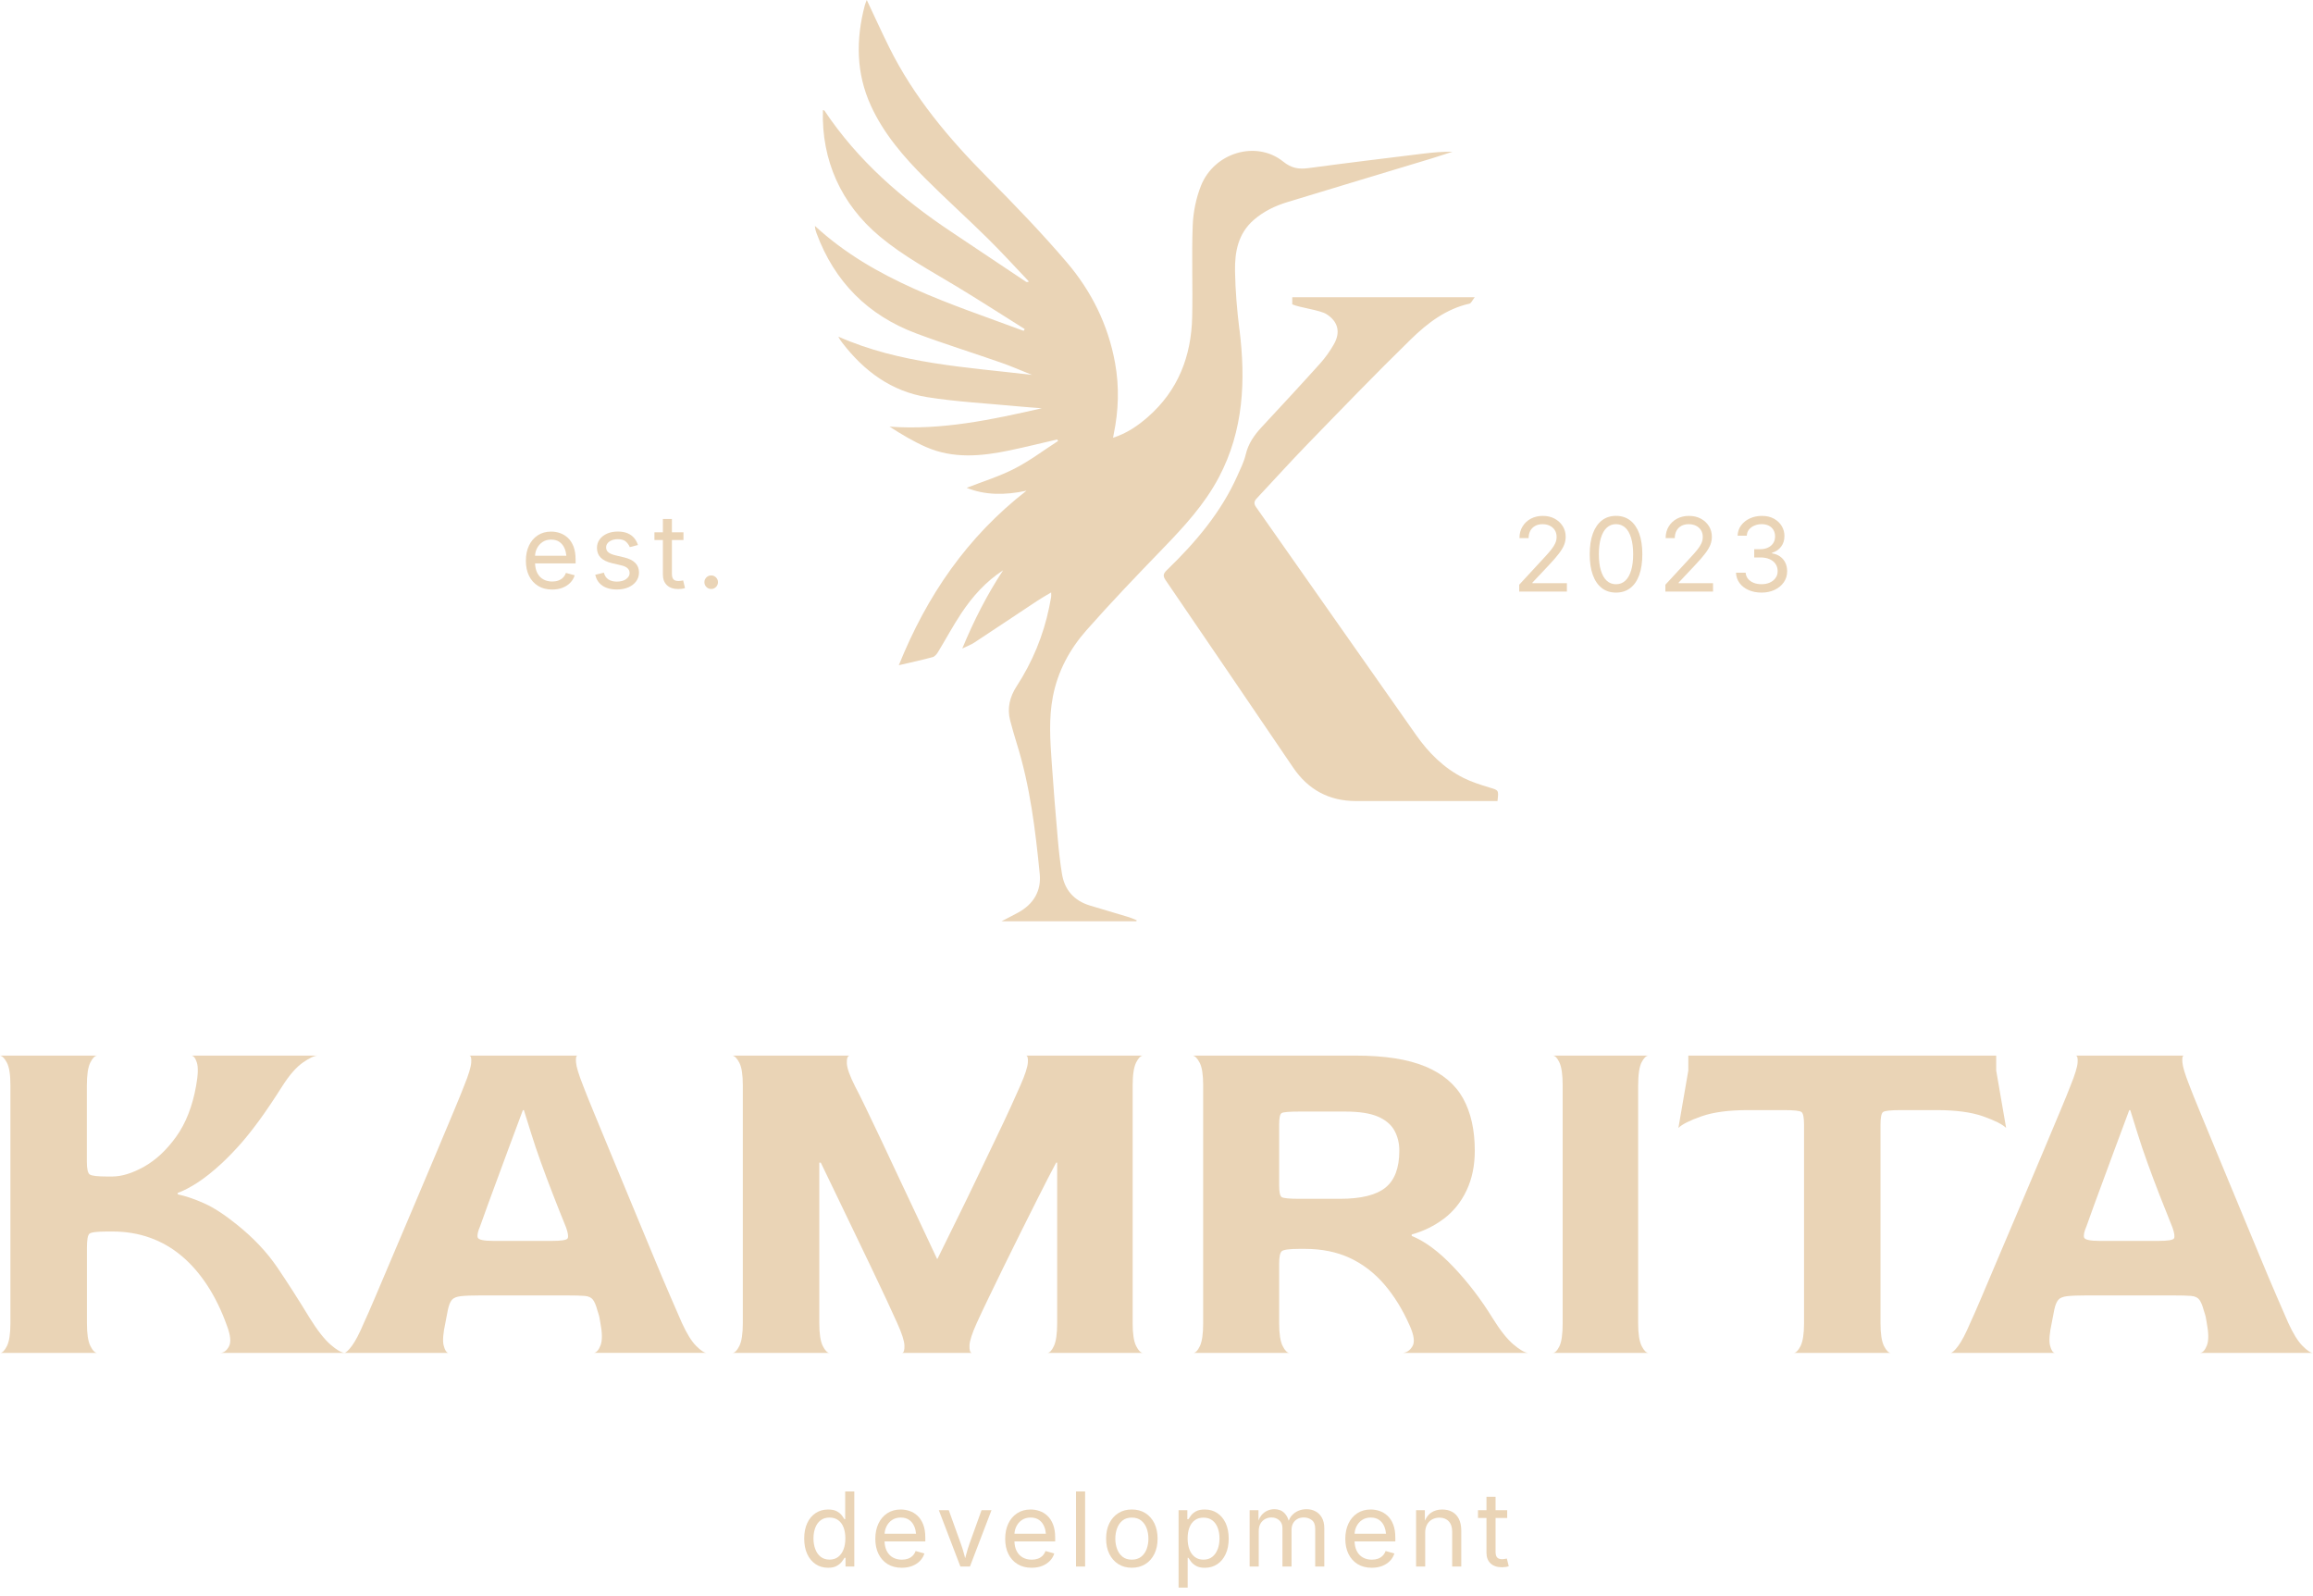 <?xml version="1.0" encoding="UTF-8"?> <svg xmlns="http://www.w3.org/2000/svg" width="158" height="109" viewBox="0 0 158 109" fill="none"><path d="M36.759 40.024C37.028 40.188 37.348 40.271 37.719 40.271C37.982 40.271 38.219 40.23 38.428 40.147C38.638 40.065 38.813 39.952 38.955 39.806C39.097 39.66 39.198 39.491 39.257 39.298L38.659 39.134C38.611 39.265 38.543 39.373 38.454 39.461C38.365 39.548 38.258 39.614 38.134 39.658C38.01 39.702 37.873 39.723 37.722 39.723C37.488 39.723 37.283 39.672 37.106 39.571C36.928 39.47 36.791 39.319 36.693 39.122C36.604 38.944 36.559 38.73 36.55 38.483H39.319V38.226C39.319 37.872 39.27 37.572 39.175 37.328C39.079 37.084 38.951 36.887 38.789 36.738C38.628 36.589 38.448 36.481 38.25 36.413C38.053 36.345 37.852 36.312 37.648 36.312C37.301 36.312 36.996 36.396 36.737 36.565C36.477 36.734 36.276 36.969 36.135 37.267C35.993 37.566 35.922 37.911 35.922 38.304C35.922 38.697 35.994 39.041 36.139 39.336C36.284 39.631 36.491 39.86 36.761 40.024H36.759ZM36.675 37.47C36.762 37.288 36.888 37.142 37.052 37.029C37.217 36.916 37.414 36.859 37.645 36.859C37.876 36.859 38.069 36.914 38.225 37.024C38.38 37.136 38.498 37.288 38.576 37.484C38.635 37.628 38.671 37.788 38.687 37.961H36.548C36.559 37.788 36.599 37.624 36.673 37.47H36.675Z" fill="#EAD4B6"></path><path d="M42.773 39.557C42.614 39.671 42.4 39.729 42.133 39.729C41.904 39.729 41.713 39.679 41.561 39.581C41.409 39.483 41.306 39.328 41.25 39.119L40.663 39.259C40.708 39.479 40.797 39.662 40.93 39.813C41.063 39.964 41.232 40.078 41.436 40.153C41.641 40.23 41.875 40.268 42.138 40.268C42.438 40.268 42.7 40.218 42.928 40.117C43.156 40.016 43.333 39.879 43.459 39.705C43.586 39.53 43.65 39.331 43.65 39.107C43.65 38.845 43.566 38.626 43.399 38.455C43.231 38.283 42.975 38.155 42.626 38.072L42.047 37.935C41.822 37.882 41.659 37.813 41.556 37.727C41.454 37.642 41.403 37.529 41.403 37.387C41.403 37.227 41.478 37.095 41.63 36.989C41.783 36.884 41.973 36.831 42.202 36.831C42.45 36.831 42.634 36.887 42.756 36.998C42.878 37.11 42.966 37.235 43.019 37.372L43.579 37.229C43.521 37.048 43.435 36.889 43.319 36.752C43.203 36.613 43.053 36.505 42.869 36.426C42.685 36.348 42.462 36.309 42.198 36.309C41.934 36.309 41.682 36.355 41.469 36.45C41.255 36.545 41.086 36.676 40.963 36.845C40.84 37.012 40.778 37.206 40.778 37.425C40.778 37.694 40.862 37.916 41.031 38.087C41.2 38.26 41.458 38.387 41.807 38.47L42.445 38.62C42.635 38.664 42.776 38.729 42.869 38.818C42.961 38.905 43.008 39.016 43.008 39.147C43.008 39.306 42.928 39.441 42.77 39.555L42.773 39.557Z" fill="#EAD4B6"></path><path d="M45.281 39.242C45.281 39.556 45.373 39.798 45.558 39.974C45.744 40.149 46.002 40.236 46.334 40.236C46.414 40.236 46.495 40.23 46.575 40.22C46.657 40.208 46.729 40.191 46.793 40.169L46.666 39.648C46.616 39.657 46.56 39.666 46.5 39.675C46.44 39.684 46.39 39.688 46.35 39.688C46.188 39.688 46.071 39.649 46.002 39.571C45.932 39.492 45.898 39.367 45.898 39.196V36.887H46.687V36.36H45.898V35.449H45.281V36.36H44.704V36.887H45.281V39.244V39.242Z" fill="#EAD4B6"></path><path d="M48.581 39.307C48.452 39.307 48.343 39.352 48.253 39.443C48.163 39.533 48.117 39.641 48.117 39.769C48.117 39.897 48.163 40.006 48.253 40.096C48.343 40.187 48.452 40.232 48.581 40.232C48.709 40.232 48.817 40.187 48.908 40.096C48.998 40.006 49.044 39.897 49.044 39.769C49.044 39.641 48.998 39.533 48.908 39.443C48.817 39.352 48.709 39.307 48.581 39.307Z" fill="#EAD4B6"></path><path d="M107.037 39.839H104.678V39.798L105.798 38.61C106.1 38.291 106.334 38.02 106.501 37.798C106.669 37.577 106.785 37.378 106.851 37.203C106.918 37.029 106.951 36.849 106.951 36.664C106.951 36.398 106.885 36.157 106.75 35.941C106.616 35.728 106.432 35.556 106.198 35.429C105.964 35.303 105.694 35.24 105.391 35.24C105.087 35.24 104.814 35.303 104.574 35.429C104.334 35.556 104.144 35.734 104.004 35.963C103.863 36.191 103.794 36.456 103.794 36.758H104.419C104.419 36.566 104.458 36.399 104.535 36.256C104.613 36.113 104.724 36.003 104.865 35.923C105.009 35.845 105.178 35.806 105.371 35.806C105.554 35.806 105.718 35.841 105.861 35.91C106.006 35.979 106.119 36.08 106.204 36.209C106.288 36.34 106.331 36.494 106.331 36.672C106.331 36.83 106.299 36.977 106.234 37.119C106.169 37.259 106.076 37.407 105.949 37.562C105.824 37.717 105.665 37.898 105.475 38.102L103.777 39.941V40.411H107.034V39.839H107.037Z" fill="#EAD4B6"></path><path d="M109.417 40.17C109.684 40.375 110.008 40.479 110.389 40.479C110.769 40.479 111.096 40.376 111.363 40.17C111.631 39.965 111.836 39.667 111.976 39.276C112.116 38.885 112.187 38.414 112.187 37.861C112.187 37.309 112.116 36.837 111.975 36.447C111.833 36.057 111.628 35.758 111.359 35.55C111.09 35.342 110.767 35.238 110.39 35.238C110.013 35.238 109.69 35.342 109.423 35.55C109.156 35.758 108.95 36.057 108.807 36.447C108.664 36.837 108.593 37.309 108.593 37.861C108.593 38.414 108.664 38.889 108.806 39.277C108.947 39.667 109.153 39.964 109.42 40.168L109.417 40.17ZM109.355 36.753C109.447 36.447 109.578 36.213 109.753 36.05C109.927 35.887 110.14 35.804 110.389 35.804C110.638 35.804 110.849 35.886 111.024 36.047C111.199 36.208 111.33 36.443 111.422 36.75C111.514 37.057 111.56 37.428 111.56 37.861C111.56 38.295 111.514 38.661 111.422 38.965C111.33 39.269 111.199 39.503 111.024 39.666C110.849 39.828 110.638 39.908 110.389 39.908C110.14 39.908 109.928 39.827 109.753 39.666C109.578 39.504 109.447 39.269 109.355 38.965C109.263 38.661 109.218 38.292 109.218 37.861C109.218 37.431 109.263 37.057 109.355 36.752V36.753Z" fill="#EAD4B6"></path><path d="M117.023 39.839H114.666V39.798L115.784 38.61C116.086 38.291 116.322 38.02 116.488 37.798C116.655 37.577 116.771 37.378 116.838 37.203C116.904 37.029 116.937 36.849 116.937 36.664C116.937 36.398 116.869 36.157 116.737 35.941C116.602 35.728 116.42 35.556 116.184 35.429C115.95 35.303 115.68 35.24 115.375 35.24C115.071 35.24 114.799 35.303 114.559 35.429C114.319 35.556 114.129 35.734 113.989 35.963C113.85 36.191 113.779 36.456 113.779 36.758H114.404C114.404 36.566 114.443 36.399 114.52 36.256C114.597 36.113 114.708 36.003 114.85 35.923C114.994 35.845 115.163 35.806 115.356 35.806C115.538 35.806 115.703 35.841 115.846 35.91C115.991 35.979 116.104 36.08 116.189 36.209C116.273 36.34 116.316 36.494 116.316 36.672C116.316 36.83 116.284 36.977 116.219 37.119C116.154 37.259 116.061 37.407 115.934 37.562C115.807 37.717 115.65 37.898 115.46 38.102L113.761 39.941V40.411H117.017V39.839H117.023Z" fill="#EAD4B6"></path><path d="M120.898 39.795C120.732 39.869 120.542 39.906 120.326 39.906C120.132 39.906 119.955 39.875 119.795 39.813C119.637 39.75 119.509 39.659 119.41 39.542C119.314 39.425 119.258 39.284 119.244 39.122H118.585C118.596 39.391 118.679 39.628 118.831 39.831C118.983 40.034 119.189 40.193 119.447 40.307C119.705 40.421 120.002 40.479 120.335 40.479C120.669 40.479 120.968 40.415 121.232 40.289C121.494 40.162 121.703 39.989 121.854 39.769C122.005 39.551 122.08 39.301 122.08 39.022C122.08 38.809 122.039 38.614 121.958 38.444C121.876 38.273 121.759 38.131 121.605 38.02C121.451 37.908 121.264 37.834 121.048 37.8V37.759C121.309 37.682 121.516 37.542 121.666 37.342C121.819 37.142 121.894 36.896 121.894 36.609C121.894 36.366 121.832 36.142 121.709 35.934C121.585 35.726 121.408 35.559 121.179 35.431C120.95 35.303 120.675 35.24 120.357 35.24C120.056 35.24 119.783 35.297 119.534 35.411C119.285 35.526 119.086 35.684 118.935 35.887C118.784 36.09 118.704 36.325 118.695 36.592H119.323C119.33 36.425 119.382 36.283 119.478 36.167C119.575 36.051 119.7 35.961 119.853 35.898C120.005 35.835 120.168 35.804 120.342 35.804C120.527 35.804 120.689 35.839 120.826 35.908C120.963 35.978 121.069 36.075 121.143 36.202C121.217 36.328 121.255 36.474 121.255 36.643C121.255 36.812 121.212 36.971 121.128 37.102C121.043 37.232 120.924 37.333 120.772 37.405C120.619 37.477 120.444 37.514 120.245 37.514H119.83V38.078H120.245C120.498 38.078 120.714 38.119 120.889 38.199C121.066 38.279 121.2 38.389 121.292 38.529C121.384 38.669 121.431 38.831 121.431 39.016C121.431 39.202 121.383 39.348 121.286 39.482C121.191 39.617 121.06 39.721 120.894 39.795H120.898Z" fill="#EAD4B6"></path><path d="M46.573 90.349C46.414 89.989 46.155 89.39 45.793 88.556C45.431 87.722 45.023 86.756 44.572 85.662C44.119 84.568 43.644 83.422 43.147 82.227C42.649 81.031 42.174 79.887 41.723 78.792C41.27 77.697 40.875 76.739 40.535 75.914C40.196 75.091 39.959 74.499 39.823 74.137C39.529 73.392 39.37 72.868 39.347 72.564C39.325 72.26 39.358 72.108 39.449 72.108H32.054C32.167 72.108 32.213 72.266 32.19 72.582C32.167 72.898 32.009 73.418 31.715 74.139C31.579 74.5 31.336 75.098 30.986 75.932C30.636 76.768 30.228 77.738 29.765 78.843C29.302 79.948 28.816 81.1 28.306 82.296C27.797 83.493 27.31 84.638 26.848 85.731C26.385 86.826 25.977 87.785 25.627 88.609C25.275 89.432 25.022 90.013 24.863 90.351C24.547 91.096 24.27 91.626 24.032 91.942C23.812 92.236 23.644 92.391 23.531 92.412C23.306 92.391 22.994 92.207 22.589 91.858C22.159 91.486 21.685 90.882 21.165 90.047C20.395 88.783 19.656 87.627 18.943 86.577C18.231 85.528 17.309 84.552 16.179 83.648C15.341 82.972 14.596 82.486 13.939 82.194C13.283 81.9 12.684 81.698 12.142 81.584V81.483C12.527 81.347 12.973 81.117 13.482 80.789C13.991 80.462 14.55 80.016 15.162 79.451C15.637 79 16.072 78.549 16.467 78.098C16.862 77.646 17.286 77.111 17.739 76.49C18.192 75.869 18.711 75.097 19.299 74.171C19.775 73.425 20.238 72.897 20.691 72.58C21.144 72.264 21.482 72.106 21.708 72.106H13.058C13.216 72.106 13.346 72.264 13.447 72.58C13.548 72.897 13.532 73.427 13.396 74.171C13.147 75.569 12.694 76.726 12.039 77.64C11.383 78.554 10.654 79.236 9.851 79.688C9.048 80.14 8.32 80.365 7.663 80.365H7.324C6.667 80.365 6.272 80.32 6.136 80.23C6 80.141 5.932 79.846 5.932 79.351V74.172C5.932 73.427 6.011 72.898 6.169 72.582C6.328 72.266 6.486 72.108 6.644 72.108H0C0.158 72.13 0.317 72.294 0.475 72.598C0.634 72.903 0.712 73.416 0.712 74.139V90.385C0.712 91.108 0.632 91.626 0.475 91.942C0.317 92.259 0.158 92.417 0 92.417H6.649C6.491 92.417 6.332 92.259 6.174 91.942C6.015 91.626 5.937 91.108 5.937 90.385V85.24C5.937 84.698 5.993 84.377 6.106 84.275C6.219 84.174 6.626 84.123 7.327 84.123H7.699C8.603 84.123 9.451 84.264 10.244 84.546C11.034 84.829 11.759 85.246 12.414 85.799C13.07 86.351 13.657 87.029 14.178 87.829C14.698 88.63 15.139 89.538 15.501 90.554C15.75 91.209 15.795 91.682 15.637 91.976C15.479 92.269 15.275 92.415 15.026 92.415H30.63C30.494 92.393 30.387 92.224 30.307 91.908C30.227 91.592 30.267 91.074 30.426 90.351C30.448 90.238 30.477 90.092 30.51 89.911C30.545 89.73 30.572 89.584 30.595 89.471C30.663 89.155 30.753 88.929 30.866 88.794C30.98 88.658 31.183 88.574 31.478 88.539C31.772 88.506 32.225 88.488 32.834 88.488H38.668C39.255 88.488 39.679 88.5 39.941 88.521C40.2 88.544 40.387 88.628 40.5 88.776C40.614 88.923 40.715 89.164 40.805 89.503C40.873 89.706 40.918 89.858 40.941 89.959C40.964 90.06 40.986 90.191 41.009 90.348C41.145 91.048 41.149 91.561 41.026 91.888C40.9 92.216 40.748 92.391 40.568 92.412H48.268C48.109 92.412 47.872 92.254 47.555 91.938C47.238 91.622 46.911 91.092 46.571 90.346L46.573 90.349ZM38.771 84.595C38.703 84.708 38.341 84.764 37.686 84.764H33.717C33.038 84.764 32.677 84.684 32.632 84.528C32.587 84.37 32.643 84.111 32.801 83.749C33.162 82.734 33.491 81.831 33.785 81.042C34.079 80.253 34.396 79.394 34.734 78.47C35.074 77.545 35.401 76.664 35.718 75.83H35.786C35.922 76.259 36.085 76.783 36.278 77.403C36.47 78.024 36.696 78.695 36.957 79.417C37.217 80.14 37.494 80.877 37.789 81.633C38.083 82.389 38.376 83.129 38.67 83.85C38.806 84.234 38.839 84.483 38.771 84.595Z" fill="#EAD4B6"></path><path d="M70.993 81.651C71.401 80.84 71.784 80.094 72.146 79.417H72.214V90.384C72.214 91.107 72.14 91.625 71.994 91.941C71.846 92.257 71.694 92.415 71.537 92.415H78.083C77.924 92.415 77.766 92.257 77.608 91.941C77.449 91.625 77.371 91.107 77.371 90.384V74.171C77.371 73.425 77.449 72.897 77.608 72.58C77.766 72.264 77.924 72.106 78.083 72.106H70.077C70.191 72.106 70.236 72.264 70.213 72.58C70.191 72.897 70.022 73.416 69.705 74.137C69.569 74.454 69.355 74.932 69.06 75.575C68.766 76.218 68.416 76.964 68.008 77.81C67.601 78.656 67.171 79.552 66.72 80.501C66.267 81.45 65.81 82.392 65.346 83.328C64.883 84.264 64.447 85.15 64.041 85.984H64.006C63.621 85.15 63.203 84.258 62.751 83.309C62.298 82.362 61.851 81.414 61.411 80.466C60.97 79.519 60.55 78.628 60.155 77.792C59.76 76.958 59.41 76.224 59.103 75.592C58.798 74.961 58.566 74.497 58.408 74.204C58.045 73.482 57.858 72.957 57.848 72.63C57.836 72.303 57.899 72.129 58.035 72.106H50.029C50.188 72.129 50.346 72.293 50.505 72.597C50.663 72.901 50.742 73.415 50.742 74.137V90.384C50.742 91.107 50.662 91.625 50.505 91.941C50.346 92.257 50.188 92.415 50.029 92.415H56.678C56.52 92.415 56.361 92.257 56.203 91.941C56.044 91.625 55.966 91.107 55.966 90.384V79.417H56.067C56.407 80.117 56.773 80.877 57.169 81.701C57.564 82.525 57.965 83.359 58.373 84.205C58.78 85.052 59.17 85.865 59.544 86.642C59.917 87.42 60.256 88.137 60.561 88.791C60.866 89.446 61.109 89.976 61.29 90.382C61.607 91.083 61.77 91.59 61.782 91.906C61.792 92.222 61.743 92.391 61.63 92.414H66.379C66.265 92.391 66.214 92.222 66.226 91.906C66.237 91.59 66.401 91.083 66.718 90.382C66.922 89.931 67.181 89.378 67.498 88.723C67.815 88.069 68.165 87.347 68.55 86.556C68.935 85.767 69.335 84.954 69.754 84.12C70.172 83.285 70.586 82.462 70.993 81.648V81.651Z" fill="#EAD4B6"></path><path d="M101.963 90.045C101.17 88.759 100.279 87.591 99.283 86.541C98.287 85.491 97.337 84.787 96.433 84.425V84.324C97.247 84.099 97.982 83.737 98.638 83.242C99.293 82.746 99.809 82.102 100.182 81.313C100.555 80.524 100.742 79.62 100.742 78.605C100.742 77.184 100.476 75.994 99.945 75.035C99.414 74.076 98.555 73.348 97.368 72.851C96.18 72.356 94.591 72.106 92.602 72.106H81.476C81.634 72.129 81.793 72.293 81.951 72.597C82.109 72.901 82.188 73.415 82.188 74.137V90.384C82.188 91.107 82.114 91.625 81.968 91.941C81.82 92.257 81.667 92.415 81.51 92.415H88.091C87.933 92.415 87.774 92.257 87.616 91.941C87.457 91.625 87.379 91.107 87.379 90.384V86.323C87.379 85.871 87.435 85.589 87.548 85.476C87.661 85.363 88.069 85.308 88.769 85.308H89.142C90.295 85.308 91.318 85.517 92.211 85.933C93.105 86.35 93.889 86.954 94.568 87.744C95.246 88.535 95.822 89.47 96.298 90.554C96.592 91.209 96.654 91.677 96.485 91.959C96.316 92.242 96.094 92.394 95.822 92.415H104.371C104.145 92.393 103.816 92.201 103.387 91.84C102.957 91.479 102.482 90.881 101.963 90.047V90.045ZM94.636 81.126C94.004 81.633 92.975 81.888 91.55 81.888H88.769C88.067 81.888 87.661 81.849 87.548 81.769C87.435 81.691 87.379 81.426 87.379 80.974V76.81C87.379 76.359 87.435 76.1 87.548 76.032C87.661 75.964 88.069 75.929 88.769 75.929H91.89C92.84 75.929 93.58 76.042 94.111 76.268C94.642 76.494 95.021 76.81 95.247 77.217C95.474 77.623 95.587 78.086 95.587 78.604C95.587 79.777 95.27 80.618 94.636 81.126Z" fill="#EAD4B6"></path><path d="M112.138 72.562C112.297 72.258 112.455 72.106 112.614 72.106H106.067C106.226 72.106 106.378 72.264 106.525 72.58C106.671 72.897 106.745 73.416 106.745 74.137V90.384C106.745 91.128 106.671 91.653 106.525 91.957C106.377 92.263 106.224 92.414 106.067 92.414H112.614C112.455 92.414 112.297 92.256 112.138 91.939C111.98 91.623 111.901 91.105 111.901 90.382V74.169C111.901 73.403 111.981 72.866 112.138 72.561V72.562Z" fill="#EAD4B6"></path><path d="M137.037 77.048L136.359 73.122V72.107H115.329V73.122L114.651 77.048C114.9 76.8 115.426 76.535 116.228 76.253C117.031 75.971 118.088 75.83 119.4 75.83H121.877C122.554 75.83 122.95 75.875 123.064 75.965C123.178 76.056 123.233 76.349 123.233 76.845V90.384C123.233 91.107 123.153 91.625 122.997 91.941C122.838 92.257 122.68 92.415 122.521 92.415H129.169C129.01 92.415 128.852 92.257 128.693 91.941C128.535 91.625 128.456 91.107 128.456 90.384V76.845C128.456 76.349 128.512 76.056 128.625 75.965C128.739 75.875 129.146 75.83 129.846 75.83H132.288C133.599 75.83 134.656 75.971 135.46 76.253C136.263 76.536 136.788 76.801 137.037 77.048Z" fill="#EAD4B6"></path><path d="M150.299 92.414H158C157.841 92.414 157.603 92.256 157.287 91.939C156.97 91.623 156.643 91.093 156.303 90.348C156.145 89.988 155.885 89.388 155.523 88.554C155.161 87.72 154.754 86.755 154.302 85.66C153.85 84.567 153.374 83.421 152.878 82.225C152.38 81.03 151.906 79.885 151.453 78.79C151.001 77.696 150.605 76.738 150.266 75.913C149.926 75.089 149.689 74.497 149.553 74.136C149.259 73.39 149.101 72.866 149.078 72.562C149.055 72.258 149.089 72.106 149.179 72.106H141.785C141.898 72.106 141.943 72.264 141.921 72.58C141.898 72.897 141.739 73.416 141.445 74.137C141.309 74.499 141.066 75.097 140.716 75.931C140.365 76.767 139.959 77.736 139.495 78.842C139.032 79.947 138.546 81.099 138.036 82.294C137.528 83.492 137.042 84.636 136.578 85.729C136.115 86.824 135.708 87.783 135.358 88.607C135.007 89.431 134.752 90.012 134.594 90.349C134.277 91.095 133.999 91.625 133.762 91.941C133.526 92.257 133.349 92.415 133.237 92.415H140.36C140.224 92.393 140.117 92.224 140.037 91.908C139.957 91.592 139.998 91.074 140.156 90.351C140.179 90.238 140.208 90.092 140.241 89.911C140.276 89.73 140.303 89.584 140.325 89.471C140.393 89.155 140.484 88.929 140.597 88.794C140.71 88.658 140.914 88.574 141.208 88.539C141.502 88.506 141.954 88.488 142.565 88.488H148.399C148.987 88.488 149.412 88.5 149.671 88.521C149.931 88.544 150.118 88.628 150.231 88.776C150.344 88.923 150.445 89.164 150.536 89.503C150.604 89.706 150.649 89.858 150.672 89.959C150.694 90.06 150.717 90.191 150.74 90.348C150.875 91.048 150.881 91.561 150.758 91.888C150.632 92.216 150.48 92.391 150.299 92.412V92.414ZM148.502 84.595C148.434 84.708 148.071 84.764 147.417 84.764H143.448C142.769 84.764 142.408 84.684 142.363 84.528C142.317 84.37 142.373 84.111 142.532 83.749C142.892 82.734 143.221 81.831 143.516 81.042C143.808 80.253 144.125 79.394 144.465 78.47C144.804 77.545 145.132 76.664 145.449 75.83H145.517C145.652 76.259 145.815 76.783 146.009 77.403C146.2 78.024 146.427 78.695 146.688 79.417C146.947 80.14 147.225 80.877 147.519 81.633C147.813 82.389 148.108 83.129 148.4 83.85C148.536 84.234 148.569 84.483 148.503 84.595H148.502Z" fill="#EAD4B6"></path><path d="M57.735 103.775H57.687C57.646 103.706 57.586 103.62 57.506 103.515C57.426 103.411 57.313 103.316 57.166 103.235C57.02 103.152 56.821 103.111 56.569 103.111C56.249 103.111 55.967 103.191 55.721 103.352C55.475 103.513 55.282 103.742 55.143 104.039C55.004 104.335 54.935 104.688 54.935 105.094C54.935 105.501 55.004 105.856 55.141 106.154C55.28 106.453 55.472 106.683 55.718 106.847C55.964 107.01 56.246 107.091 56.566 107.091C56.812 107.091 57.01 107.049 57.157 106.965C57.305 106.882 57.422 106.785 57.503 106.679C57.584 106.572 57.646 106.483 57.687 106.412H57.757V107.008H58.357V101.879H57.735V103.777V103.775ZM57.619 105.84C57.536 106.058 57.414 106.228 57.254 106.35C57.093 106.474 56.895 106.534 56.661 106.534C56.427 106.534 56.22 106.469 56.057 106.34C55.894 106.21 55.772 106.036 55.691 105.816C55.609 105.597 55.568 105.353 55.568 105.084C55.568 104.814 55.609 104.578 55.689 104.363C55.769 104.147 55.891 103.977 56.053 103.852C56.216 103.726 56.418 103.662 56.663 103.662C56.907 103.662 57.099 103.723 57.26 103.842C57.422 103.96 57.542 104.126 57.624 104.338C57.705 104.551 57.746 104.799 57.746 105.084C57.746 105.368 57.705 105.62 57.622 105.838L57.619 105.84Z" fill="#EAD4B6"></path><path d="M62.675 103.539C62.514 103.388 62.333 103.28 62.133 103.212C61.934 103.144 61.732 103.111 61.528 103.111C61.178 103.111 60.873 103.195 60.612 103.366C60.351 103.536 60.149 103.771 60.007 104.072C59.864 104.373 59.793 104.721 59.793 105.115C59.793 105.51 59.865 105.856 60.012 106.151C60.158 106.448 60.366 106.678 60.636 106.843C60.907 107.008 61.228 107.091 61.601 107.091C61.865 107.091 62.103 107.049 62.313 106.968C62.523 106.885 62.699 106.77 62.843 106.623C62.986 106.477 63.087 106.306 63.146 106.114L62.545 105.948C62.497 106.079 62.428 106.189 62.339 106.276C62.25 106.364 62.143 106.431 62.017 106.474C61.894 106.517 61.755 106.538 61.604 106.538C61.37 106.538 61.163 106.487 60.985 106.385C60.807 106.282 60.668 106.132 60.569 105.935C60.48 105.755 60.433 105.54 60.424 105.293H63.208V105.036C63.208 104.68 63.16 104.379 63.063 104.134C62.967 103.888 62.837 103.689 62.675 103.54V103.539ZM60.552 104.275C60.64 104.093 60.766 103.945 60.931 103.831C61.097 103.718 61.296 103.661 61.528 103.661C61.761 103.661 61.956 103.716 62.111 103.828C62.268 103.939 62.386 104.093 62.464 104.289C62.523 104.433 62.559 104.594 62.574 104.769H60.425C60.436 104.596 60.477 104.43 60.552 104.275Z" fill="#EAD4B6"></path><path d="M66.228 105.441C66.144 105.677 66.07 105.914 66.01 106.149C65.984 106.247 65.958 106.342 65.931 106.436C65.906 106.342 65.878 106.245 65.854 106.149C65.792 105.914 65.718 105.677 65.631 105.441L64.81 103.158H64.131L65.604 107.007H66.256L67.728 103.158H67.049L66.228 105.441Z" fill="#EAD4B6"></path><path d="M71.546 103.539C71.385 103.388 71.204 103.28 71.005 103.212C70.805 103.144 70.603 103.111 70.4 103.111C70.049 103.111 69.745 103.195 69.484 103.366C69.222 103.536 69.02 103.771 68.878 104.072C68.735 104.373 68.664 104.721 68.664 105.115C68.664 105.51 68.737 105.856 68.883 106.151C69.029 106.447 69.237 106.678 69.508 106.843C69.778 107.008 70.099 107.091 70.472 107.091C70.736 107.091 70.975 107.049 71.184 106.968C71.394 106.885 71.57 106.77 71.714 106.623C71.857 106.477 71.958 106.306 72.017 106.114L71.417 105.948C71.368 106.079 71.299 106.189 71.21 106.276C71.121 106.364 71.014 106.431 70.888 106.474C70.765 106.517 70.626 106.538 70.475 106.538C70.241 106.538 70.034 106.487 69.856 106.385C69.678 106.282 69.539 106.132 69.44 105.935C69.351 105.755 69.304 105.54 69.295 105.293H72.079V105.036C72.079 104.68 72.031 104.379 71.934 104.134C71.838 103.888 71.708 103.689 71.546 103.54V103.539ZM69.423 104.275C69.511 104.093 69.637 103.945 69.802 103.831C69.968 103.718 70.167 103.661 70.4 103.661C70.632 103.661 70.827 103.716 70.982 103.828C71.139 103.939 71.257 104.093 71.335 104.289C71.394 104.433 71.43 104.594 71.445 104.769H69.296C69.307 104.596 69.348 104.43 69.423 104.275Z" fill="#EAD4B6"></path><path d="M74.123 101.878H73.501V107.007H74.123V101.878Z" fill="#EAD4B6"></path><path d="M78.238 103.358C77.974 103.192 77.666 103.11 77.313 103.11C76.96 103.11 76.656 103.192 76.394 103.358C76.13 103.524 75.924 103.756 75.778 104.055C75.63 104.355 75.558 104.706 75.558 105.106C75.558 105.507 75.632 105.847 75.778 106.145C75.924 106.444 76.131 106.675 76.394 106.841C76.656 107.007 76.963 107.09 77.313 107.09C77.663 107.09 77.972 107.007 78.238 106.841C78.502 106.675 78.709 106.444 78.855 106.145C79.001 105.847 79.075 105.501 79.075 105.106C79.075 104.712 79.001 104.355 78.855 104.055C78.707 103.756 78.502 103.524 78.238 103.358ZM78.327 105.811C78.247 106.028 78.121 106.203 77.954 106.337C77.787 106.469 77.572 106.537 77.313 106.537C77.053 106.537 76.843 106.471 76.677 106.337C76.511 106.204 76.389 106.028 76.308 105.811C76.228 105.594 76.187 105.359 76.187 105.106C76.187 104.853 76.228 104.612 76.308 104.394C76.388 104.176 76.511 104 76.677 103.866C76.843 103.732 77.055 103.664 77.313 103.664C77.571 103.664 77.787 103.732 77.954 103.866C78.121 104 78.247 104.176 78.327 104.396C78.407 104.615 78.448 104.852 78.448 105.106C78.448 105.361 78.407 105.594 78.327 105.811Z" fill="#EAD4B6"></path><path d="M83.147 103.352C82.903 103.191 82.619 103.111 82.296 103.111C82.046 103.111 81.846 103.152 81.698 103.235C81.552 103.317 81.439 103.411 81.36 103.515C81.282 103.619 81.222 103.706 81.178 103.775H81.108V103.159H80.508V108.448H81.129V106.413H81.178C81.222 106.484 81.284 106.573 81.365 106.68C81.445 106.787 81.56 106.882 81.709 106.966C81.858 107.05 82.055 107.093 82.299 107.093C82.621 107.093 82.904 107.011 83.15 106.849C83.395 106.686 83.586 106.456 83.725 106.156C83.864 105.858 83.932 105.504 83.932 105.096C83.932 104.688 83.862 104.338 83.724 104.04C83.585 103.744 83.393 103.515 83.147 103.354V103.352ZM83.179 105.819C83.097 106.038 82.975 106.212 82.814 106.343C82.652 106.472 82.45 106.537 82.209 106.537C81.967 106.537 81.778 106.475 81.617 106.353C81.456 106.231 81.333 106.06 81.25 105.843C81.167 105.624 81.126 105.373 81.126 105.088C81.126 104.804 81.167 104.555 81.249 104.343C81.33 104.131 81.451 103.965 81.612 103.846C81.774 103.727 81.973 103.667 82.21 103.667C82.447 103.667 82.657 103.73 82.82 103.856C82.981 103.983 83.103 104.153 83.183 104.367C83.263 104.581 83.304 104.822 83.304 105.088C83.304 105.355 83.263 105.6 83.182 105.82L83.179 105.819Z" fill="#EAD4B6"></path><path d="M89.859 103.235C89.675 103.138 89.472 103.09 89.248 103.09C89.043 103.09 88.854 103.128 88.681 103.203C88.507 103.278 88.359 103.387 88.237 103.527C88.148 103.629 88.08 103.747 88.03 103.876C87.97 103.665 87.872 103.488 87.731 103.348C87.558 103.176 87.33 103.089 87.049 103.089C86.883 103.089 86.725 103.123 86.571 103.193C86.419 103.262 86.284 103.364 86.171 103.501C86.087 103.602 86.02 103.723 85.969 103.864L85.966 103.159H85.362V107.008H85.984V104.585C85.984 104.381 86.025 104.21 86.105 104.072C86.185 103.935 86.292 103.831 86.425 103.76C86.558 103.691 86.698 103.655 86.847 103.655C87.066 103.655 87.246 103.72 87.389 103.851C87.531 103.982 87.603 104.153 87.603 104.367V107.008H88.225V104.495C88.225 104.332 88.26 104.188 88.326 104.061C88.394 103.935 88.491 103.836 88.616 103.763C88.741 103.691 88.891 103.655 89.062 103.655C89.269 103.655 89.452 103.715 89.607 103.834C89.764 103.953 89.841 104.152 89.841 104.43V107.008H90.463V104.412C90.463 104.114 90.409 103.867 90.299 103.671C90.188 103.476 90.042 103.331 89.858 103.235H89.859Z" fill="#EAD4B6"></path><path d="M94.78 103.539C94.618 103.388 94.437 103.28 94.238 103.212C94.039 103.144 93.837 103.111 93.633 103.111C93.283 103.111 92.978 103.195 92.717 103.366C92.456 103.536 92.254 103.771 92.112 104.072C91.97 104.373 91.897 104.721 91.897 105.115C91.897 105.51 91.97 105.856 92.116 106.151C92.263 106.448 92.471 106.678 92.741 106.843C93.011 107.008 93.333 107.091 93.705 107.091C93.969 107.091 94.208 107.049 94.418 106.968C94.627 106.885 94.804 106.77 94.947 106.623C95.089 106.477 95.19 106.306 95.251 106.114L94.65 105.948C94.602 106.079 94.532 106.189 94.443 106.276C94.354 106.364 94.247 106.431 94.122 106.474C93.998 106.517 93.859 106.538 93.708 106.538C93.473 106.538 93.268 106.487 93.09 106.385C92.912 106.282 92.773 106.132 92.675 105.935C92.586 105.755 92.539 105.54 92.53 105.293H95.314V105.036C95.314 104.68 95.266 104.379 95.169 104.134C95.073 103.888 94.943 103.689 94.781 103.54L94.78 103.539ZM92.656 104.275C92.744 104.093 92.871 103.945 93.037 103.831C93.203 103.718 93.4 103.661 93.633 103.661C93.865 103.661 94.06 103.716 94.215 103.828C94.372 103.939 94.49 104.093 94.569 104.289C94.627 104.433 94.664 104.594 94.679 104.769H92.53C92.54 104.596 92.581 104.43 92.656 104.275Z" fill="#EAD4B6"></path><path d="M99.197 103.271C99.001 103.164 98.773 103.111 98.513 103.111C98.22 103.111 97.967 103.186 97.749 103.335C97.581 103.451 97.442 103.632 97.333 103.873L97.33 103.159H96.732V107.008H97.354V104.701C97.354 104.481 97.396 104.295 97.482 104.14C97.567 103.986 97.683 103.869 97.831 103.789C97.979 103.709 98.143 103.668 98.328 103.668C98.596 103.668 98.809 103.753 98.964 103.92C99.12 104.087 99.197 104.319 99.197 104.615V107.008H99.819V104.564C99.819 104.239 99.764 103.968 99.654 103.753C99.545 103.539 99.393 103.378 99.197 103.271Z" fill="#EAD4B6"></path><path d="M102.767 106.492C102.707 106.501 102.656 106.505 102.618 106.505C102.455 106.505 102.337 106.466 102.268 106.386C102.198 106.306 102.162 106.181 102.162 106.01V103.689H102.956V103.159H102.162V102.244H101.54V103.159H100.961V103.689H101.54V106.058C101.54 106.373 101.634 106.618 101.82 106.793C102.005 106.969 102.266 107.056 102.6 107.056C102.68 107.056 102.761 107.05 102.843 107.038C102.924 107.026 102.998 107.01 103.062 106.987L102.933 106.463C102.882 106.472 102.828 106.481 102.766 106.49L102.767 106.492Z" fill="#EAD4B6"></path><path d="M84.663 22.508C84.5 21.187 84.387 19.853 84.364 18.523C84.341 17.218 84.569 15.954 85.648 15.019C86.32 14.437 87.099 14.062 87.934 13.807C91.214 12.807 94.496 11.822 97.777 10.829C98.263 10.681 98.742 10.518 99.225 10.363C98.536 10.356 97.864 10.414 97.197 10.497C94.594 10.818 91.991 11.131 89.392 11.482C88.728 11.572 88.227 11.5 87.654 11.038C85.823 9.564 82.939 10.414 82.037 12.691C81.702 13.536 81.51 14.48 81.474 15.388C81.393 17.469 81.485 19.556 81.438 21.64C81.379 24.334 80.477 26.682 78.397 28.495C77.706 29.098 76.96 29.605 76.032 29.902C76.052 29.792 76.064 29.721 76.078 29.652C76.413 28.036 76.464 26.416 76.168 24.786C75.697 22.187 74.552 19.882 72.857 17.9C71.154 15.908 69.329 14.01 67.479 12.149C64.82 9.472 62.415 6.62 60.732 3.216C60.21 2.161 59.724 1.089 59.209 0C59.161 0.128 59.105 0.244 59.074 0.364C58.461 2.694 58.473 4.992 59.49 7.219C60.37 9.145 61.737 10.722 63.216 12.199C64.606 13.589 66.07 14.905 67.47 16.286C68.436 17.239 69.349 18.245 70.284 19.228C70.168 19.285 70.118 19.267 70.075 19.239C68.378 18.106 66.685 16.969 64.987 15.838C61.61 13.589 58.594 10.966 56.322 7.562C56.306 7.537 56.253 7.535 56.212 7.52C56.107 10.96 57.466 13.953 60.092 16.147C61.702 17.493 63.542 18.478 65.326 19.555C66.898 20.505 68.442 21.502 69.998 22.478C69.974 22.518 69.948 22.559 69.924 22.6C64.915 20.734 59.745 19.188 55.666 15.432C55.677 15.623 55.719 15.777 55.775 15.927C57.003 19.243 59.28 21.538 62.588 22.776C64.505 23.493 66.462 24.099 68.394 24.776C69.104 25.024 69.794 25.328 70.494 25.608C66.011 25.077 61.479 24.857 57.27 22.996C57.347 23.164 57.441 23.291 57.537 23.416C59.022 25.352 60.903 26.741 63.34 27.129C65.348 27.448 67.39 27.552 69.418 27.747C69.999 27.802 70.582 27.842 71.164 27.888C67.739 28.671 64.325 29.4 60.765 29.144C61.579 29.667 62.397 30.159 63.263 30.538C65.12 31.35 67.043 31.168 68.958 30.767C70.047 30.54 71.129 30.27 72.216 30.02C72.236 30.055 72.255 30.088 72.276 30.123C71.286 30.761 70.34 31.481 69.297 32.014C68.243 32.553 67.091 32.907 66.035 33.323C67.286 33.83 68.652 33.835 70.118 33.519C66.062 36.675 63.32 40.674 61.398 45.44C62.27 45.236 62.997 45.081 63.712 44.886C63.856 44.847 63.99 44.681 64.075 44.541C64.612 43.659 65.099 42.745 65.67 41.887C66.433 40.739 67.346 39.72 68.522 38.956C67.431 40.611 66.537 42.361 65.733 44.299C66.079 44.13 66.334 44.04 66.552 43.895C67.994 42.948 69.424 41.989 70.862 41.037C71.152 40.846 71.455 40.677 71.804 40.467C71.804 40.64 71.815 40.715 71.802 40.786C71.762 41.021 71.716 41.256 71.668 41.489C71.267 43.43 70.52 45.224 69.439 46.889C68.99 47.583 68.781 48.363 69 49.2C69.141 49.732 69.29 50.262 69.454 50.786C70.363 53.691 70.728 56.694 71.024 59.702C71.137 60.857 70.598 61.762 69.558 62.331C69.215 62.52 68.863 62.696 68.41 62.932H77.627C77.634 62.908 77.64 62.886 77.646 62.861C77.469 62.791 77.297 62.705 77.116 62.651C76.227 62.381 75.335 62.125 74.448 61.854C73.37 61.524 72.722 60.795 72.542 59.69C72.415 58.909 72.328 58.12 72.258 57.329C72.106 55.584 71.961 53.839 71.842 52.09C71.739 50.581 71.63 49.071 71.925 47.565C72.26 45.842 73.076 44.34 74.214 43.051C75.901 41.14 77.668 39.298 79.44 37.465C80.883 35.973 82.28 34.46 83.261 32.603C84.953 29.4 85.1 25.998 84.667 22.5L84.663 22.508Z" fill="#EAD4B6"></path><path d="M92.622 54.718C94.77 54.718 96.921 54.718 99.07 54.718C100.135 54.718 101.199 54.718 102.293 54.718C102.382 53.957 102.375 53.984 101.741 53.792C101.14 53.61 100.532 53.418 99.974 53.14C98.628 52.467 97.588 51.422 96.734 50.209C93.082 45.026 89.453 39.83 85.805 34.643C85.629 34.392 85.665 34.238 85.858 34.032C87 32.818 88.112 31.578 89.273 30.382C91.626 27.959 93.966 25.526 96.384 23.169C97.506 22.074 98.768 21.104 100.374 20.743C100.499 20.714 100.582 20.499 100.739 20.302H88.274V20.791C88.807 21.022 90.165 21.177 90.61 21.458C91.41 21.963 91.583 22.702 91.118 23.514C90.853 23.979 90.537 24.426 90.18 24.825C88.865 26.288 87.527 27.727 86.19 29.168C85.683 29.713 85.272 30.291 85.096 31.043C84.978 31.546 84.737 32.023 84.524 32.501C83.406 35.009 81.66 37.057 79.707 38.944C79.449 39.194 79.428 39.348 79.632 39.644C82.541 43.901 85.437 48.166 88.334 52.431C89.362 53.944 90.787 54.718 92.623 54.718H92.622Z" fill="#EAD4B6"></path></svg> 